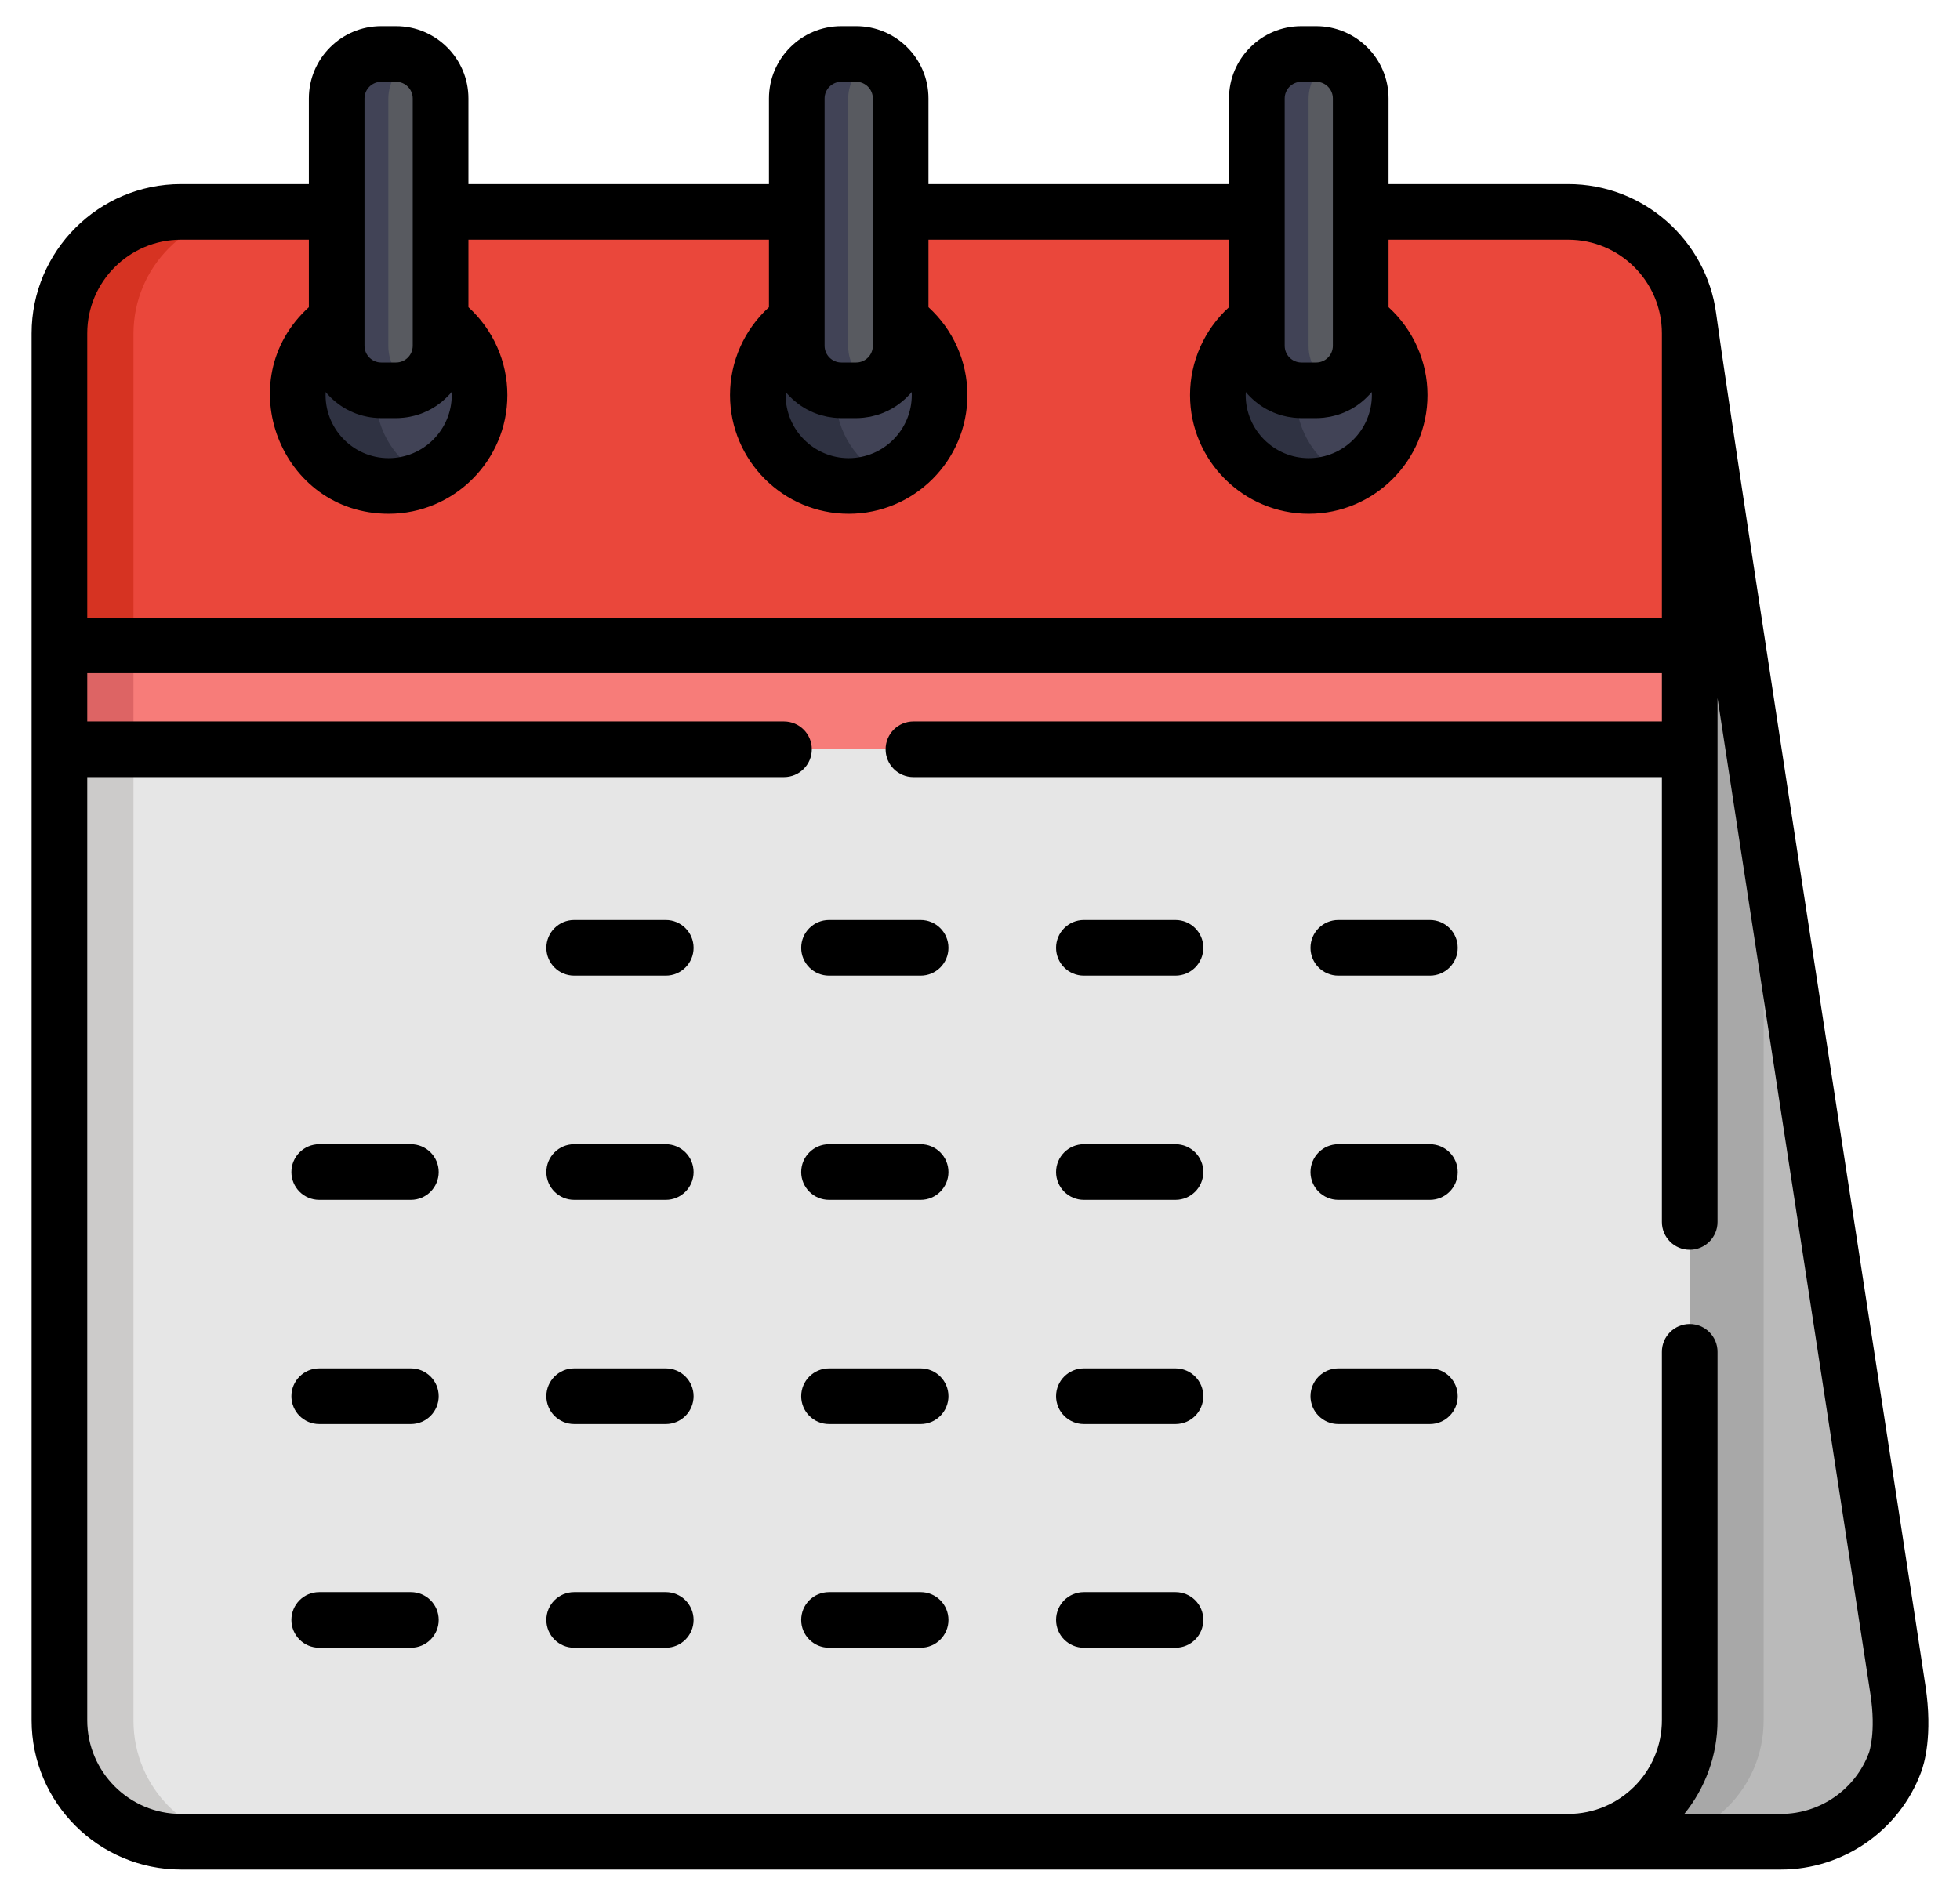 <svg width="31" height="30" viewBox="0 0 31 30" fill="none" xmlns="http://www.w3.org/2000/svg">
<g clip-path="url(#clip0_1571_5055)">
<path d="M26.722 5.281C26.722 4.22 25.862 3.359 24.8 3.359H23.549C22.775 3.359 7.477 3.359 6.966 3.359C6.497 3.359 3.467 3.359 2.859 3.359C1.798 3.359 0.938 4.22 0.938 5.281V27.222C0.938 27.771 1.168 28.267 1.538 28.617H24.8V29.144H28.167C28.994 29.144 29.699 28.622 29.97 27.888C30.195 27.295 30.274 28.43 26.722 5.281Z" fill="#BABABA"/>
<path d="M27.894 27.222V12.93L26.721 5.281C26.721 4.22 25.86 3.359 24.799 3.359C24.169 3.359 9.014 3.359 8.138 3.359H6.964H6.495C5.407 3.359 5.773 3.359 4.031 3.359C2.97 3.359 2.109 4.22 2.109 5.281V27.222C2.109 27.771 2.34 28.267 2.71 28.617H24.799V29.144H25.972C27.034 29.144 27.894 28.284 27.894 27.222Z" fill="#A8A8A8"/>
<path d="M24.8 3.359C24.128 3.359 8.073 3.359 6.966 3.359C6.303 3.359 3.308 3.359 2.859 3.359C1.798 3.359 0.938 4.22 0.938 5.281V27.222C0.938 28.284 1.798 29.144 2.859 29.144H24.8C25.862 29.144 26.722 28.284 26.722 27.222V5.281C26.722 4.22 25.862 3.359 24.8 3.359Z" fill="#E6E6E6"/>
<path d="M2.111 27.222V5.281C2.111 4.22 2.972 3.359 4.033 3.359C3.372 3.359 3.523 3.359 2.859 3.359C1.798 3.359 0.938 4.22 0.938 5.281V27.222C0.938 28.284 1.798 29.144 2.859 29.144H4.033C2.972 29.144 2.111 28.284 2.111 27.222Z" fill="#CCCBCA"/>
<path d="M24.8 3.359C24.037 3.359 8.24 3.359 6.966 3.359C2.416 3.359 7.119 3.359 2.859 3.359C1.798 3.359 0.938 4.22 0.938 5.281V10.218H26.722V5.281C26.722 4.22 25.862 3.359 24.8 3.359Z" fill="#EA473B"/>
<path d="M2.111 5.281C2.111 4.22 2.972 3.359 4.033 3.359C3.372 3.359 3.523 3.359 2.859 3.359C1.798 3.359 0.938 4.22 0.938 5.281V10.218H2.111V5.281Z" fill="#D63322"/>
<path d="M21.517 5.078V5.478C21.517 5.867 21.202 5.889 20.813 5.889H20.578C20.189 5.889 19.874 5.867 19.874 5.478V5.078C19.502 5.338 19.258 5.769 19.258 6.258C19.258 7.052 19.901 7.695 20.695 7.695C22.104 7.695 22.663 5.878 21.517 5.078Z" fill="#414356"/>
<path d="M14.244 5.078V5.478C14.244 5.867 13.928 5.83 13.54 5.83H13.305C12.916 5.83 12.601 5.867 12.601 5.478V5.078C12.228 5.338 11.984 5.769 11.984 6.258C11.984 7.052 12.628 7.695 13.422 7.695C14.216 7.695 14.86 7.052 14.86 6.258C14.86 5.769 14.616 5.338 14.244 5.078Z" fill="#414356"/>
<path d="M6.969 5.078V5.478C6.969 5.932 6.542 5.889 6.03 5.889C5.641 5.889 5.326 5.867 5.326 5.478V5.078C4.179 5.879 4.741 7.695 6.148 7.695C6.942 7.695 7.585 7.052 7.585 6.258C7.585 5.769 7.341 5.338 6.969 5.078Z" fill="#414356"/>
<path d="M20.498 6.258C20.498 6.23 20.499 6.204 20.5 6.177C20.152 6.134 19.882 5.838 19.882 5.478V5.078C19.509 5.338 19.266 5.769 19.266 6.258C19.266 7.052 19.909 7.695 20.703 7.695C20.924 7.695 21.133 7.646 21.32 7.557C20.834 7.326 20.498 6.831 20.498 6.258Z" fill="#2F3242"/>
<path d="M13.217 6.258C13.217 6.23 13.218 6.204 13.219 6.177C12.871 6.134 12.601 5.838 12.601 5.478V5.078C12.228 5.338 11.984 5.769 11.984 6.258C11.984 7.052 12.628 7.695 13.422 7.695C13.643 7.695 13.851 7.646 14.038 7.557C13.553 7.326 13.217 6.831 13.217 6.258Z" fill="#2F3242"/>
<path d="M5.946 6.177C5.597 6.134 5.327 5.838 5.327 5.478V5.078C4.955 5.338 4.711 5.769 4.711 6.258C4.711 7.317 5.817 8.007 6.765 7.557C6.25 7.312 5.912 6.777 5.946 6.177Z" fill="#2F3242"/>
<path d="M26.722 10.211H0.938V11.854H26.722V10.211Z" fill="#F77C79"/>
<path d="M2.111 10.211H0.938V11.854H2.111V10.211Z" fill="#DD6464"/>
<path d="M6.259 0.859C6.648 0.859 6.963 1.175 6.963 1.564V5.476C6.963 5.865 6.648 6.18 6.259 6.18H6.024C5.636 6.18 5.32 5.865 5.32 5.476V1.564C5.32 1.175 5.636 0.859 6.024 0.859H6.259Z" fill="#585A60"/>
<path d="M13.54 0.859C13.929 0.859 14.245 1.175 14.245 1.564V5.476C14.245 5.865 13.929 6.18 13.54 6.18H13.306C12.917 6.18 12.602 5.865 12.602 5.476V1.564C12.602 1.175 12.917 0.859 13.306 0.859H13.54Z" fill="#585A60"/>
<path d="M20.814 0.859C21.203 0.859 21.518 1.175 21.518 1.564V5.476C21.518 5.865 21.203 6.18 20.814 6.18H20.579C20.19 6.18 19.875 5.865 19.875 5.476V1.564C19.875 1.175 20.19 0.859 20.579 0.859H20.814Z" fill="#585A60"/>
<path d="M6.259 0.859C6.648 0.859 6.963 1.175 6.963 1.564V5.476C6.963 5.865 6.648 6.18 6.259 6.18H6.024C5.636 6.18 5.32 5.865 5.32 5.476V1.564C5.32 1.175 5.636 0.859 6.024 0.859H6.259Z" fill="#585A60"/>
<path d="M13.54 0.859C13.929 0.859 14.245 1.175 14.245 1.564V5.476C14.245 5.865 13.929 6.18 13.54 6.18H13.306C12.917 6.18 12.602 5.865 12.602 5.476V1.564C12.602 1.175 12.917 0.859 13.306 0.859H13.54Z" fill="#585A60"/>
<path d="M20.814 0.859C21.203 0.859 21.518 1.175 21.518 1.564V5.476C21.518 5.865 21.203 6.18 20.814 6.18H20.579C20.19 6.18 19.875 5.865 19.875 5.476V1.564C19.875 1.175 20.19 0.859 20.579 0.859H20.814Z" fill="#585A60"/>
<path d="M6.142 5.476V1.564C6.142 1.28 6.31 1.035 6.553 0.924C6.463 0.883 6.364 0.859 6.259 0.859H6.024C5.636 0.859 5.32 1.175 5.32 1.564V5.476C5.32 5.865 5.636 6.18 6.024 6.18H6.259C6.364 6.18 6.463 6.156 6.553 6.115C6.31 6.004 6.142 5.76 6.142 5.476Z" fill="#414356"/>
<path d="M13.415 5.476V1.564C13.415 1.28 13.584 1.035 13.826 0.924C13.737 0.883 13.637 0.859 13.533 0.859H13.298C12.909 0.859 12.594 1.175 12.594 1.564V5.476C12.594 5.865 12.909 6.18 13.298 6.18H13.533C13.637 6.18 13.737 6.156 13.826 6.115C13.584 6.004 13.415 5.76 13.415 5.476Z" fill="#414356"/>
<path d="M20.697 5.476V1.564C20.697 1.28 20.865 1.035 21.107 0.924C21.018 0.883 20.919 0.859 20.814 0.859H20.579C20.19 0.859 19.875 1.175 19.875 1.564V5.476C19.875 5.865 20.19 6.18 20.579 6.18H20.814C20.919 6.18 21.018 6.156 21.107 6.115C20.865 6.004 20.697 5.76 20.697 5.476Z" fill="#414356"/>
<path d="M27.143 4.957C26.988 3.798 25.992 2.912 24.803 2.912H21.962V1.558C21.962 0.927 21.448 0.414 20.817 0.414H20.582C19.951 0.414 19.438 0.927 19.438 1.558V2.912H14.685V1.558C14.685 0.927 14.172 0.414 13.541 0.414H13.306C12.675 0.414 12.162 0.927 12.162 1.558V2.912H7.409V1.558C7.409 0.927 6.895 0.414 6.264 0.414H6.029C5.399 0.414 4.885 0.927 4.885 1.558V2.912H2.862C1.56 2.912 0.5 3.972 0.5 5.274C0.5 5.945 0.5 26.882 0.5 27.215C0.5 28.517 1.56 29.577 2.862 29.577C3.253 29.577 27.711 29.577 28.169 29.577C29.154 29.577 30.044 28.957 30.384 28.037C30.431 27.915 30.572 27.455 30.454 26.675C30.34 25.866 27.454 7.255 27.143 4.957ZM21.696 6.202C21.697 6.218 21.698 6.234 21.698 6.25C21.698 6.8 21.25 7.248 20.7 7.248C20.15 7.248 19.702 6.8 19.702 6.25C19.702 6.234 19.703 6.218 19.704 6.202C19.724 6.227 19.745 6.25 19.767 6.272C19.771 6.276 19.775 6.28 19.778 6.283C19.801 6.306 19.825 6.327 19.849 6.347C19.853 6.351 19.858 6.355 19.862 6.358C19.887 6.379 19.913 6.398 19.939 6.416C19.943 6.418 19.947 6.421 19.951 6.424C19.979 6.442 20.007 6.46 20.037 6.476C20.038 6.476 20.04 6.477 20.041 6.478C20.07 6.494 20.1 6.508 20.131 6.521C20.134 6.523 20.137 6.524 20.141 6.526C20.171 6.538 20.202 6.55 20.234 6.56C20.239 6.561 20.244 6.563 20.25 6.565C20.281 6.574 20.312 6.582 20.345 6.589C20.35 6.591 20.356 6.592 20.362 6.593C20.394 6.599 20.427 6.604 20.461 6.608C20.466 6.608 20.47 6.609 20.475 6.609C20.51 6.613 20.546 6.615 20.582 6.615H20.817C20.854 6.615 20.89 6.613 20.925 6.609C20.93 6.609 20.934 6.609 20.939 6.608C20.972 6.604 21.006 6.599 21.038 6.593C21.044 6.592 21.05 6.591 21.055 6.589C21.088 6.582 21.119 6.574 21.15 6.565C21.156 6.563 21.161 6.561 21.166 6.56C21.198 6.55 21.229 6.538 21.259 6.526C21.262 6.524 21.266 6.523 21.269 6.521C21.299 6.508 21.329 6.494 21.359 6.478C21.36 6.477 21.362 6.477 21.363 6.476C21.393 6.46 21.421 6.442 21.449 6.424C21.453 6.421 21.457 6.418 21.461 6.416C21.487 6.398 21.513 6.378 21.538 6.358C21.542 6.355 21.547 6.351 21.551 6.347C21.575 6.327 21.599 6.306 21.621 6.283C21.625 6.28 21.629 6.276 21.632 6.272C21.655 6.25 21.676 6.227 21.696 6.202ZM20.319 1.558C20.319 1.413 20.437 1.294 20.583 1.294H20.817C20.963 1.294 21.081 1.413 21.081 1.558V3.352V5.07V5.47C21.081 5.616 20.963 5.735 20.817 5.735H20.583C20.437 5.735 20.319 5.616 20.319 5.47V5.07V3.352V1.558ZM14.42 6.202C14.421 6.218 14.421 6.234 14.421 6.25C14.421 6.8 13.974 7.248 13.423 7.248C12.873 7.248 12.426 6.8 12.426 6.25C12.426 6.234 12.426 6.218 12.427 6.202C12.447 6.227 12.469 6.25 12.491 6.272C12.495 6.276 12.498 6.28 12.502 6.283C12.524 6.306 12.548 6.327 12.572 6.347C12.577 6.351 12.581 6.355 12.586 6.358C12.61 6.379 12.636 6.398 12.662 6.416C12.666 6.418 12.671 6.421 12.675 6.424C12.702 6.442 12.731 6.46 12.76 6.476C12.761 6.476 12.763 6.477 12.765 6.478C12.794 6.494 12.824 6.508 12.854 6.521C12.858 6.523 12.861 6.524 12.864 6.526C12.895 6.538 12.926 6.55 12.957 6.56C12.962 6.561 12.968 6.563 12.973 6.565C13.004 6.574 13.036 6.582 13.068 6.589C13.074 6.591 13.079 6.592 13.085 6.593C13.118 6.599 13.151 6.604 13.185 6.608C13.189 6.608 13.194 6.609 13.198 6.609C13.234 6.613 13.27 6.615 13.306 6.615H13.541C13.577 6.615 13.613 6.613 13.649 6.609C13.653 6.609 13.658 6.609 13.662 6.608C13.696 6.604 13.729 6.599 13.762 6.593C13.768 6.592 13.773 6.591 13.779 6.589C13.811 6.582 13.843 6.574 13.874 6.565C13.879 6.563 13.884 6.561 13.89 6.56C13.921 6.55 13.952 6.538 13.983 6.526C13.986 6.524 13.989 6.523 13.992 6.521C14.023 6.508 14.053 6.494 14.082 6.478C14.084 6.477 14.085 6.477 14.087 6.476C14.116 6.46 14.144 6.442 14.172 6.424C14.176 6.421 14.18 6.418 14.184 6.416C14.211 6.398 14.236 6.378 14.261 6.358C14.265 6.355 14.27 6.351 14.274 6.347C14.299 6.327 14.322 6.306 14.345 6.283C14.349 6.28 14.352 6.276 14.356 6.272C14.378 6.25 14.4 6.227 14.42 6.202ZM13.042 1.558C13.042 1.413 13.161 1.294 13.306 1.294H13.541C13.687 1.294 13.805 1.413 13.805 1.558V3.352V5.07V5.47C13.805 5.616 13.687 5.735 13.541 5.735H13.306C13.161 5.735 13.042 5.616 13.042 5.47V5.07V3.352V1.558ZM7.143 6.202C7.144 6.218 7.145 6.234 7.145 6.25C7.145 6.8 6.697 7.248 6.147 7.248C5.577 7.248 5.123 6.769 5.151 6.202C5.24 6.31 5.357 6.407 5.484 6.476C5.485 6.477 5.487 6.477 5.488 6.478C5.517 6.494 5.547 6.508 5.578 6.521C5.581 6.523 5.584 6.524 5.588 6.526C5.618 6.539 5.649 6.55 5.681 6.56C5.686 6.562 5.691 6.563 5.696 6.565C5.728 6.574 5.759 6.583 5.791 6.589C5.797 6.591 5.803 6.592 5.808 6.593C5.841 6.599 5.874 6.605 5.908 6.608C5.913 6.609 5.917 6.609 5.921 6.609C5.957 6.613 5.993 6.615 6.029 6.615H6.264C6.301 6.615 6.337 6.613 6.372 6.609C6.377 6.609 6.381 6.609 6.386 6.608C6.419 6.605 6.452 6.599 6.485 6.593C6.491 6.592 6.497 6.591 6.502 6.589C6.535 6.583 6.566 6.574 6.597 6.565C6.603 6.563 6.608 6.562 6.613 6.56C6.645 6.55 6.676 6.539 6.706 6.526C6.709 6.524 6.713 6.523 6.716 6.521C6.747 6.508 6.777 6.494 6.806 6.478C6.807 6.477 6.809 6.477 6.81 6.476C6.84 6.46 6.868 6.442 6.896 6.424C6.9 6.421 6.904 6.419 6.908 6.416C6.934 6.398 6.96 6.379 6.985 6.359C6.989 6.355 6.993 6.351 6.998 6.347C7.022 6.327 7.046 6.306 7.068 6.283C7.072 6.28 7.076 6.276 7.079 6.272C7.102 6.25 7.123 6.227 7.143 6.202ZM5.765 1.558C5.765 1.413 5.884 1.294 6.03 1.294H6.264C6.41 1.294 6.528 1.413 6.528 1.558V3.352C6.528 4.087 6.528 4.716 6.528 5.47C6.528 5.616 6.41 5.735 6.264 5.735H6.029C5.884 5.735 5.765 5.616 5.765 5.47V5.07C5.765 4.717 5.765 1.935 5.765 1.558ZM1.38 5.274C1.38 4.457 2.045 3.792 2.862 3.792H4.885V4.86C3.618 6.011 4.436 8.128 6.147 8.128C7.182 8.128 8.025 7.285 8.025 6.25C8.025 5.718 7.798 5.214 7.409 4.86V3.792H12.162V4.86C11.773 5.214 11.546 5.718 11.546 6.25C11.546 7.285 12.388 8.128 13.424 8.128C14.459 8.128 15.301 7.285 15.301 6.25C15.301 5.718 15.074 5.214 14.685 4.86V3.792H19.438V4.86C19.049 5.214 18.822 5.718 18.822 6.25C18.822 7.285 19.665 8.128 20.7 8.128C21.735 8.128 22.578 7.285 22.578 6.25C22.578 5.718 22.351 5.214 21.962 4.86V3.792H24.803C25.62 3.792 26.285 4.457 26.285 5.274V9.771H1.38V5.274ZM29.56 27.729C29.346 28.308 28.787 28.697 28.169 28.697H26.64C26.968 28.291 27.165 27.776 27.165 27.215V21.386C27.165 21.143 26.968 20.946 26.725 20.946C26.482 20.946 26.285 21.143 26.285 21.386V27.215C26.285 28.032 25.62 28.697 24.803 28.697H2.862C2.045 28.697 1.38 28.032 1.38 27.215V12.294H12.399C12.643 12.294 12.84 12.097 12.84 11.854C12.84 11.611 12.643 11.414 12.399 11.414H1.38V10.651H26.285V11.414H14.447C14.204 11.414 14.007 11.611 14.007 11.854C14.007 12.097 14.204 12.294 14.447 12.294H26.285V19.332C26.285 19.575 26.482 19.772 26.725 19.772C26.968 19.772 27.165 19.575 27.165 19.332C27.165 18.988 27.165 11.39 27.165 11.044L29.582 26.795C29.582 26.797 29.582 26.799 29.583 26.802C29.676 27.409 29.562 27.722 29.56 27.729Z" fill="black"/>
<path d="M10.53 14.555H9.081C8.838 14.555 8.641 14.752 8.641 14.995C8.641 15.238 8.838 15.435 9.081 15.435H10.53C10.773 15.435 10.97 15.238 10.97 14.995C10.97 14.752 10.773 14.555 10.53 14.555Z" fill="black"/>
<path d="M14.561 14.555H13.112C12.869 14.555 12.672 14.752 12.672 14.995C12.672 15.238 12.869 15.435 13.112 15.435H14.561C14.804 15.435 15.001 15.238 15.001 14.995C15.001 14.752 14.804 14.555 14.561 14.555Z" fill="black"/>
<path d="M18.592 14.555H17.143C16.9 14.555 16.703 14.752 16.703 14.995C16.703 15.238 16.9 15.435 17.143 15.435H18.592C18.835 15.435 19.032 15.238 19.032 14.995C19.033 14.752 18.835 14.555 18.592 14.555Z" fill="black"/>
<path d="M22.616 14.555H21.167C20.924 14.555 20.727 14.752 20.727 14.995C20.727 15.238 20.924 15.435 21.167 15.435H22.616C22.859 15.435 23.056 15.238 23.056 14.995C23.056 14.752 22.859 14.555 22.616 14.555Z" fill="black"/>
<path d="M6.499 18.102H5.049C4.806 18.102 4.609 18.299 4.609 18.542C4.609 18.785 4.806 18.982 5.049 18.982H6.499C6.742 18.982 6.939 18.785 6.939 18.542C6.939 18.299 6.742 18.102 6.499 18.102Z" fill="black"/>
<path d="M10.53 18.102H9.081C8.838 18.102 8.641 18.299 8.641 18.542C8.641 18.785 8.838 18.982 9.081 18.982H10.53C10.773 18.982 10.97 18.785 10.97 18.542C10.97 18.299 10.773 18.102 10.53 18.102Z" fill="black"/>
<path d="M14.561 18.102H13.112C12.869 18.102 12.672 18.299 12.672 18.542C12.672 18.785 12.869 18.982 13.112 18.982H14.561C14.804 18.982 15.001 18.785 15.001 18.542C15.001 18.299 14.804 18.102 14.561 18.102Z" fill="black"/>
<path d="M18.592 18.102H17.143C16.9 18.102 16.703 18.299 16.703 18.542C16.703 18.785 16.9 18.982 17.143 18.982H18.592C18.835 18.982 19.032 18.785 19.032 18.542C19.033 18.299 18.835 18.102 18.592 18.102Z" fill="black"/>
<path d="M22.616 18.102H21.167C20.924 18.102 20.727 18.299 20.727 18.542C20.727 18.785 20.924 18.982 21.167 18.982H22.616C22.859 18.982 23.056 18.785 23.056 18.542C23.056 18.299 22.859 18.102 22.616 18.102Z" fill="black"/>
<path d="M6.499 21.648H5.049C4.806 21.648 4.609 21.846 4.609 22.088C4.609 22.332 4.806 22.529 5.049 22.529H6.499C6.742 22.529 6.939 22.332 6.939 22.088C6.939 21.846 6.742 21.648 6.499 21.648Z" fill="black"/>
<path d="M10.53 21.648H9.081C8.838 21.648 8.641 21.846 8.641 22.088C8.641 22.332 8.838 22.529 9.081 22.529H10.53C10.773 22.529 10.97 22.332 10.97 22.088C10.97 21.846 10.773 21.648 10.53 21.648Z" fill="black"/>
<path d="M14.561 21.648H13.112C12.869 21.648 12.672 21.846 12.672 22.088C12.672 22.332 12.869 22.529 13.112 22.529H14.561C14.804 22.529 15.001 22.332 15.001 22.088C15.001 21.846 14.804 21.648 14.561 21.648Z" fill="black"/>
<path d="M18.592 21.648H17.143C16.9 21.648 16.703 21.846 16.703 22.088C16.703 22.332 16.9 22.529 17.143 22.529H18.592C18.835 22.529 19.032 22.332 19.032 22.088C19.032 21.846 18.835 21.648 18.592 21.648Z" fill="black"/>
<path d="M22.616 21.648H21.167C20.924 21.648 20.727 21.846 20.727 22.088C20.727 22.332 20.924 22.529 21.167 22.529H22.616C22.859 22.529 23.056 22.332 23.056 22.088C23.056 21.846 22.859 21.648 22.616 21.648Z" fill="black"/>
<path d="M6.499 25.188H5.049C4.806 25.188 4.609 25.384 4.609 25.628C4.609 25.871 4.806 26.068 5.049 26.068H6.499C6.742 26.068 6.939 25.871 6.939 25.628C6.939 25.384 6.742 25.188 6.499 25.188Z" fill="black"/>
<path d="M10.53 25.188H9.081C8.838 25.188 8.641 25.384 8.641 25.628C8.641 25.871 8.838 26.068 9.081 26.068H10.53C10.773 26.068 10.97 25.871 10.97 25.628C10.97 25.384 10.773 25.188 10.53 25.188Z" fill="black"/>
<path d="M14.561 25.188H13.112C12.869 25.188 12.672 25.384 12.672 25.628C12.672 25.871 12.869 26.068 13.112 26.068H14.561C14.804 26.068 15.001 25.871 15.001 25.628C15.001 25.384 14.804 25.188 14.561 25.188Z" fill="black"/>
<path d="M18.592 25.188H17.143C16.9 25.188 16.703 25.384 16.703 25.628C16.703 25.871 16.9 26.068 17.143 26.068H18.592C18.835 26.068 19.032 25.871 19.032 25.628C19.033 25.384 18.835 25.188 18.592 25.188Z" fill="black"/>
</g>
<defs>
<clipPath id="clip0_1571_5055">
<rect width="30" height="30" fill="white" transform="translate(0.5)"/>
</clipPath>
</defs>
</svg>

